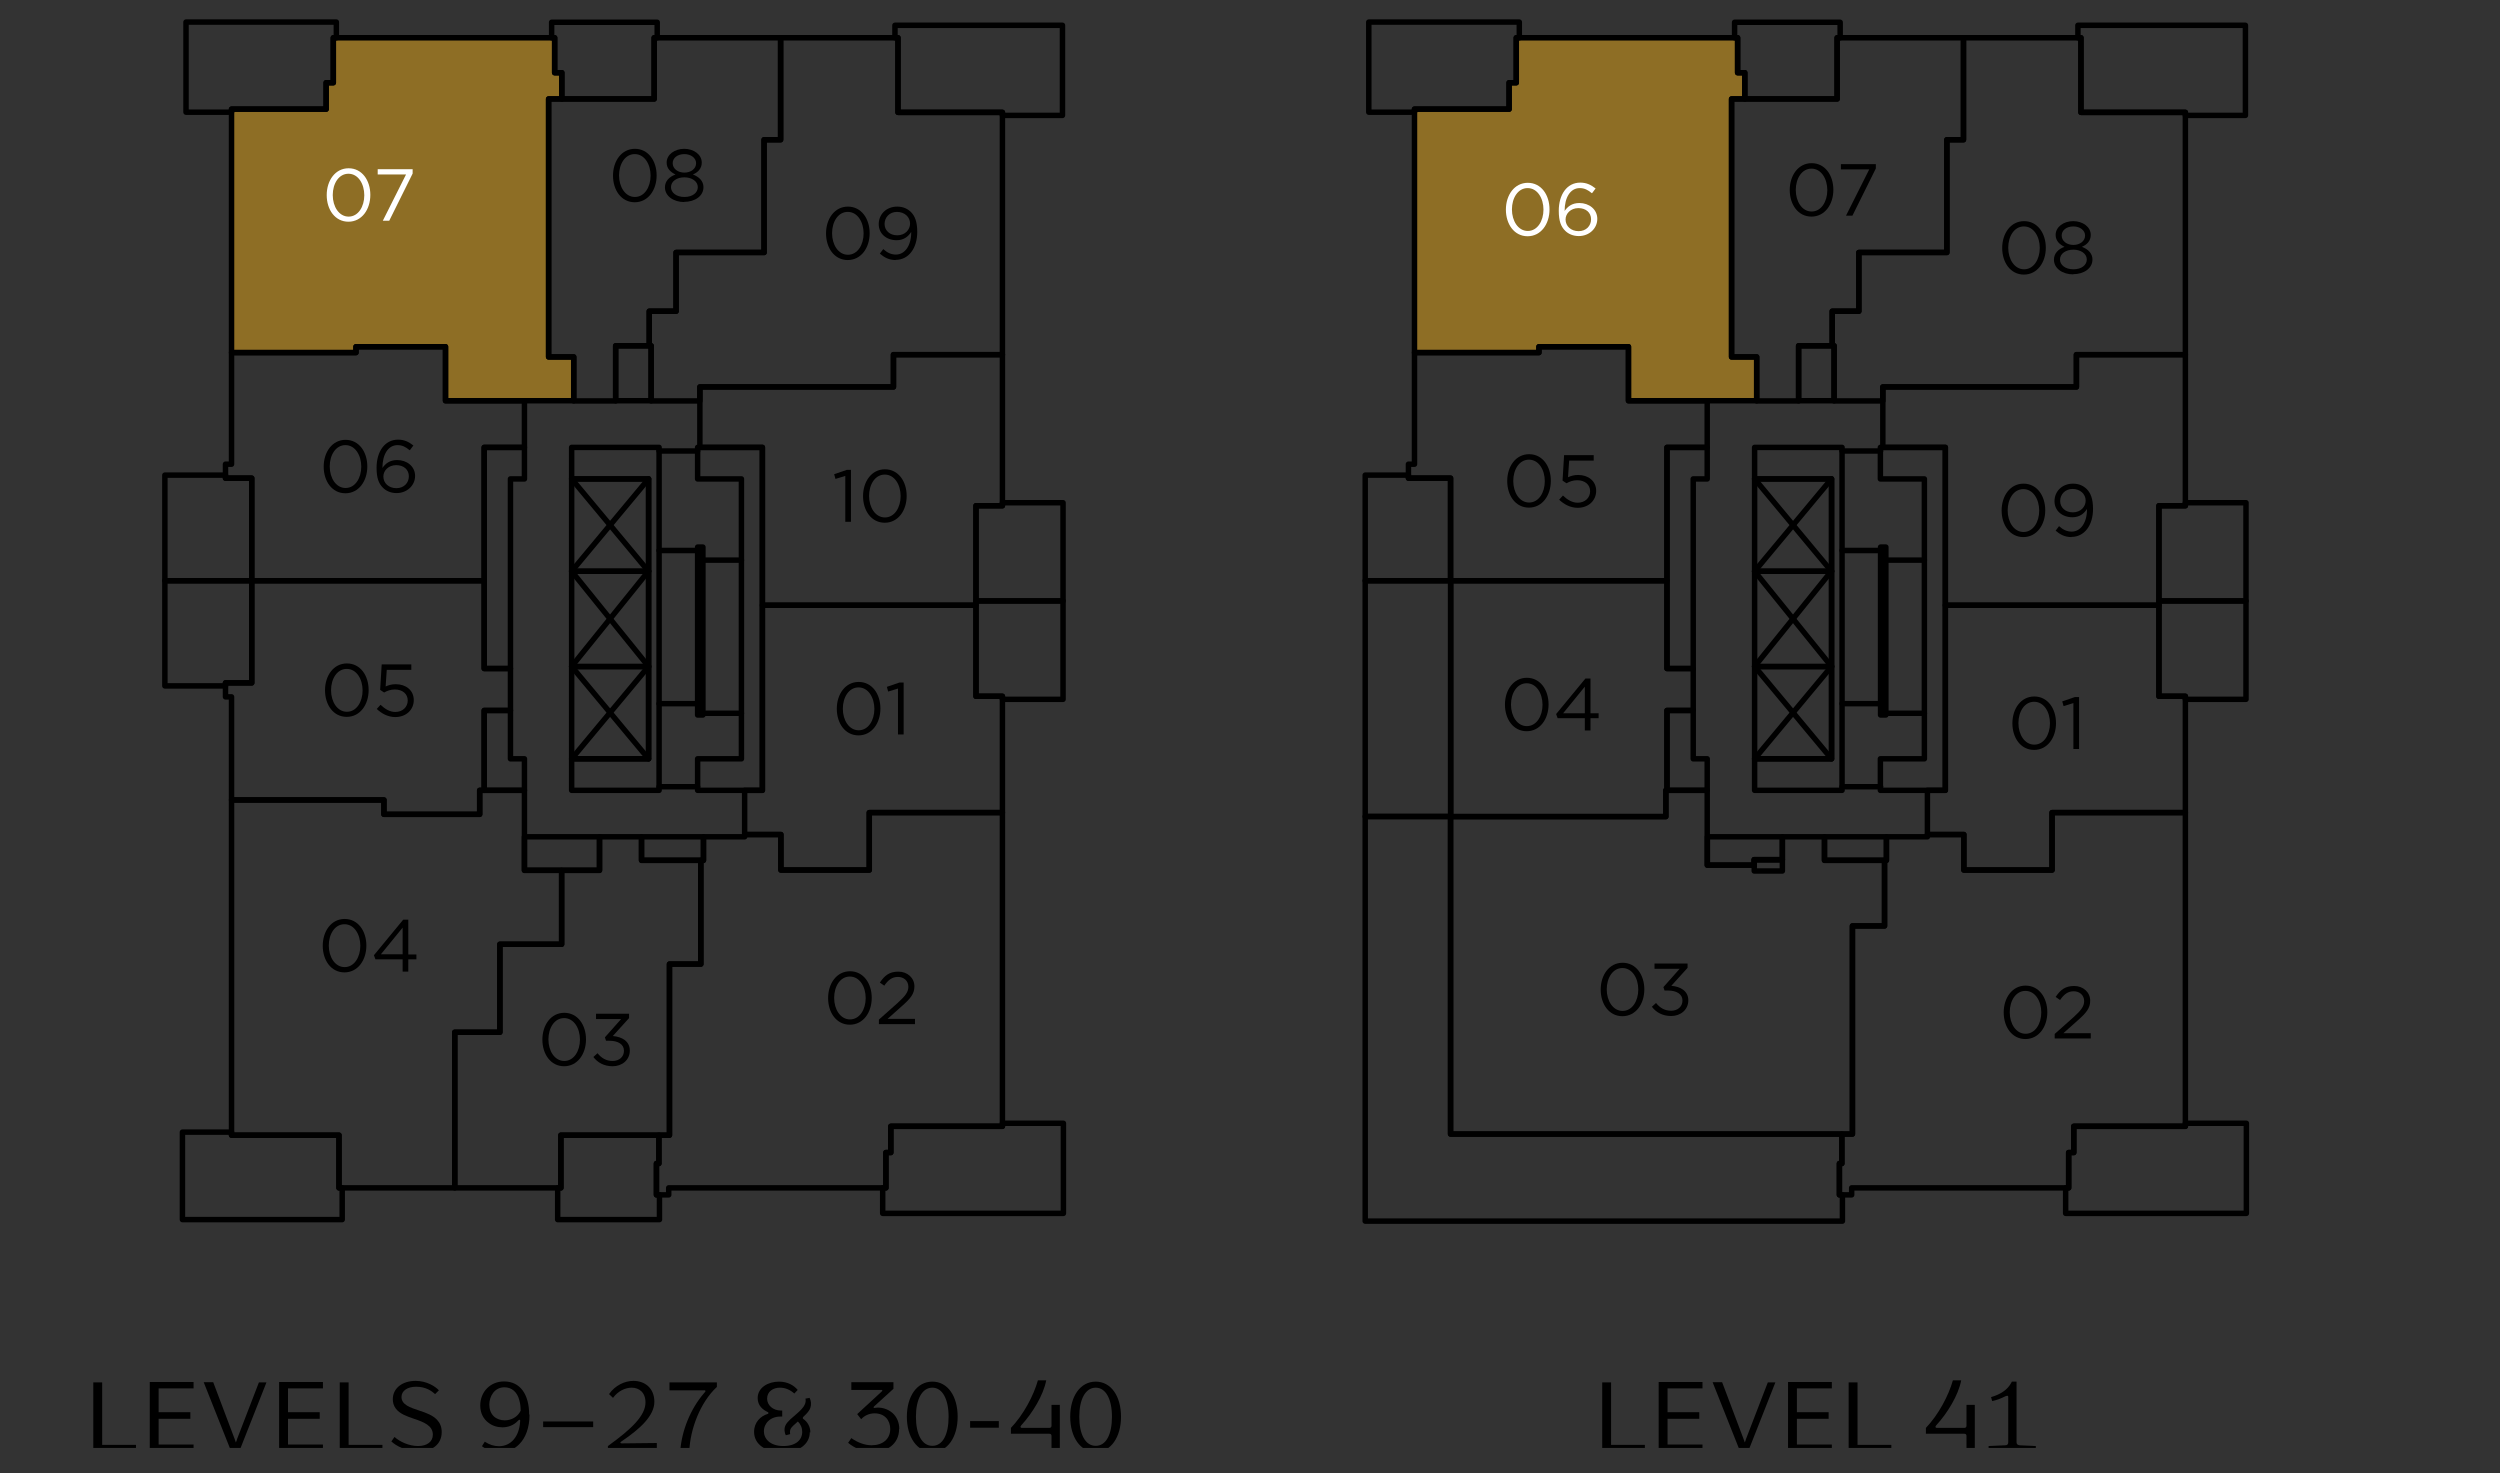 <?xml version="1.0" encoding="UTF-8"?> <svg xmlns="http://www.w3.org/2000/svg" xmlns:xlink="http://www.w3.org/1999/xlink" id="Layer_2" data-name="Layer 2" viewBox="0 0 132.38 78.01"><rect x="0" y="0" width="132.38" height="78.01" fill="#333333" stroke="none"/><defs><style> .cls-1 { clip-path: url(#clippath); } .cls-2, .cls-3, .cls-4, .cls-5 { stroke-width: 0px; } .cls-2, .cls-6 { fill: none; } .cls-7 { clip-path: url(#clippath-1); } .cls-8 { clip-path: url(#clippath-3); } .cls-9 { clip-path: url(#clippath-2); } .cls-3 { fill: #000; } .cls-4 { fill: #8e6e25; fill-rule: evenodd; } .cls-6 { stroke: #000; stroke-linecap: round; stroke-linejoin: round; stroke-width: .29px; } .cls-5 { fill: #fff; } </style><clipPath id="clippath"><rect class="cls-2" x="67.26" width="65.12" height="76.67"></rect></clipPath><clipPath id="clippath-1"><rect class="cls-2" x="67.26" width="65.12" height="76.67"></rect></clipPath><clipPath id="clippath-2"><rect class="cls-2" width="61.22" height="76.67"></rect></clipPath><clipPath id="clippath-3"><rect class="cls-2" width="61.22" height="76.67"></rect></clipPath></defs><g id="Layer_1-2" data-name="Layer 1"><g><polygon class="cls-4" points="91.69 5.24 92.39 5.24 92.39 3.85 92.01 3.85 92.01 2 80.29 2 80.29 4.38 79.91 4.38 79.91 5.78 74.9 5.78 74.9 18.67 81.49 18.67 81.49 18.37 86.23 18.37 86.23 21.23 93.02 21.23 93.02 18.9 91.69 18.9 91.69 5.24"></polygon><polygon class="cls-6" points="88.27 41.85 88.27 37.62 89.66 37.62 89.66 40.18 90.4 40.18 90.4 41.85 88.27 41.85"></polygon><polygon class="cls-6" points="88.27 35.4 88.27 23.69 90.4 23.69 90.4 25.36 89.66 25.36 89.66 35.4 88.27 35.4"></polygon><polygon class="cls-6" points="96.98 40.18 92.91 40.18 92.91 41.85 97.54 41.85 97.54 23.69 92.91 23.69 92.91 25.36 96.98 25.36 96.98 40.18"></polygon><polygon class="cls-6" points="103.01 41.85 99.57 41.85 99.57 40.18 101.9 40.18 101.9 25.36 99.57 25.36 99.57 23.69 103.01 23.69 103.01 41.85"></polygon><rect class="cls-6" x="99.58" y="28.97" width=".28" height="8.89"></rect><polygon class="cls-6" points="99.79 45.56 99.89 45.56 99.89 44.31 102.06 44.31 102.06 44.19 103.99 44.19 103.99 46.07 108.66 46.07 108.66 43.03 115.72 43.03 115.72 59.64 109.81 59.64 109.81 61.03 109.54 61.03 109.54 62.9 98.05 62.9 98.05 63.27 97.4 63.27 97.4 61.61 97.53 61.61 97.53 60.05 98.09 60.05 98.09 49.03 99.79 49.03 99.79 45.56"></polygon><polygon class="cls-6" points="103.01 32.05 114.32 32.05 114.32 36.87 115.72 36.87 115.72 43.03 108.66 43.03 108.66 46.07 103.99 46.07 103.99 44.19 102.06 44.19 102.06 41.85 103.01 41.85 103.01 32.05"></polygon><polygon class="cls-6" points="103.01 32.05 103.01 23.69 99.7 23.69 99.7 20.49 109.95 20.49 109.95 18.78 115.72 18.78 115.72 26.78 114.32 26.78 114.32 32.05 103.01 32.05"></polygon><rect class="cls-6" x="95.24" y="18.31" width="1.88" height="2.91"></rect><polygon class="cls-6" points="97.12 21.23 97.12 18.31 97.02 18.31 97.02 16.48 98.43 16.48 98.43 13.37 103.09 13.37 103.09 7.4 103.97 7.4 103.97 2 110.19 2 110.19 5.95 115.72 5.95 115.72 18.78 109.95 18.78 109.95 20.49 99.7 20.49 99.7 21.23 97.12 21.23"></polygon><polygon class="cls-6" points="95.24 21.23 93.02 21.23 93.02 18.9 91.69 18.9 91.69 5.24 97.28 5.24 97.28 2 103.97 2 103.97 7.4 103.09 7.4 103.09 13.37 98.43 13.37 98.43 16.48 97.02 16.48 97.02 18.31 95.24 18.31 95.24 21.23"></polygon><polygon class="cls-6" points="80.29 2 92.01 2 92.01 3.85 92.39 3.85 92.39 5.24 91.69 5.24 91.69 18.9 93.02 18.9 93.02 21.22 86.23 21.22 86.23 18.36 81.49 18.36 81.49 18.67 74.9 18.67 74.9 5.78 79.91 5.78 79.91 4.38 80.29 4.38 80.29 2"></polygon><polygon class="cls-6" points="76.81 30.75 76.81 25.32 74.58 25.32 74.58 24.58 74.9 24.58 74.9 18.67 81.49 18.67 81.49 18.36 86.23 18.36 86.23 21.22 90.4 21.22 90.4 23.69 88.27 23.69 88.27 30.75 76.81 30.75"></polygon><rect class="cls-6" x="96.61" y="44.31" width="3.28" height="1.24"></rect><rect class="cls-6" x="92.91" y="35.29" width="4.08" height="4.89"></rect><rect class="cls-6" x="92.91" y="30.25" width="4.08" height="5.05"></rect><rect class="cls-6" x="92.91" y="25.36" width="4.08" height="4.89"></rect><line class="cls-6" x1="97.54" y1="41.66" x2="99.58" y2="41.66"></line><line class="cls-6" x1="97.54" y1="23.88" x2="99.58" y2="23.88"></line><polygon class="cls-6" points="76.81 30.75 88.27 30.75 88.27 35.4 89.66 35.4 89.66 37.62 88.27 37.62 88.27 41.85 88.21 41.85 88.21 43.24 76.81 43.24 76.81 30.75"></polygon><polygon class="cls-6" points="76.81 43.24 88.21 43.24 88.21 41.85 90.4 41.85 90.4 45.81 92.89 45.81 92.89 45.52 94.38 45.52 94.38 44.31 96.61 44.31 96.61 45.56 99.79 45.56 99.79 49.03 98.09 49.03 98.09 60.05 76.81 60.05 76.81 43.24"></polygon><rect class="cls-6" x="92.89" y="45.52" width="1.49" height=".6"></rect><polygon class="cls-6" points="94.38 44.31 90.41 44.31 90.41 45.81 92.89 45.81 92.89 45.52 94.38 45.52 94.38 44.31"></polygon><polygon class="cls-6" points="118.9 1.34 110.03 1.34 110.03 2 110.19 2 110.19 5.95 115.72 5.95 115.72 6.11 118.9 6.11 118.9 1.34"></polygon><polygon class="cls-6" points="118.93 26.62 115.72 26.62 115.72 26.78 114.32 26.78 114.32 31.82 118.93 31.82 118.93 26.62"></polygon><polygon class="cls-6" points="118.93 31.82 114.32 31.82 114.32 36.87 115.72 36.87 115.72 37.03 118.93 37.03 118.93 31.82"></polygon><polygon class="cls-6" points="118.95 59.48 115.72 59.48 115.72 59.64 109.81 59.64 109.81 61.03 109.54 61.03 109.54 62.9 109.38 62.9 109.38 64.25 118.95 64.25 118.95 59.48"></polygon><polygon class="cls-6" points="80.29 2 80.45 2 80.45 1.17 72.48 1.17 72.48 5.94 74.9 5.94 74.9 5.78 79.91 5.78 79.91 4.38 80.29 4.38 80.29 2"></polygon><polygon class="cls-6" points="97.28 2 97.44 2 97.44 1.18 91.85 1.18 91.85 2 92.01 2 92.01 3.85 92.39 3.85 92.39 5.24 97.28 5.24 97.28 2"></polygon><line class="cls-6" x1="97.54" y1="29.15" x2="99.58" y2="29.15"></line><line class="cls-6" x1="99.85" y1="29.66" x2="101.9" y2="29.66"></line><line class="cls-6" x1="97.54" y1="37.26" x2="99.58" y2="37.26"></line><line class="cls-6" x1="99.85" y1="37.77" x2="101.9" y2="37.77"></line><rect class="cls-6" x="72.29" y="30.75" width="4.53" height="12.48"></rect><polygon class="cls-6" points="76.81 43.24 72.29 43.24 72.29 64.66 97.56 64.66 97.56 63.27 97.4 63.27 97.4 61.61 97.53 61.61 97.53 60.05 76.81 60.05 76.81 43.24"></polygon><polygon class="cls-6" points="72.29 30.75 72.29 25.16 74.58 25.16 74.58 25.32 76.81 25.32 76.81 30.75 72.29 30.75"></polygon><line class="cls-6" x1="92.91" y1="35.29" x2="96.98" y2="40.18"></line><line class="cls-6" x1="92.91" y1="40.18" x2="96.98" y2="35.29"></line><line class="cls-6" x1="92.91" y1="30.25" x2="96.98" y2="35.29"></line><line class="cls-6" x1="92.91" y1="35.29" x2="96.98" y2="30.24"></line><line class="cls-6" x1="92.91" y1="30.25" x2="96.98" y2="25.36"></line><line class="cls-6" x1="92.91" y1="25.36" x2="96.98" y2="30.25"></line><g class="cls-1"><g><path class="cls-3" d="M87.1,76.51v.34h-2.26v-3.65h.47v3.31h1.79Z"></path><path class="cls-3" d="M90.15,73.19v.33h-1.85v1.26h1.68v.35h-1.68v1.36h1.85v.34h-2.32v-3.65h2.32Z"></path><path class="cls-3" d="M90.69,73.19h.5l1.14,3.02.06.17c.03-.06.05-.12.06-.17l1.16-3.01h.4l-1.44,3.65h-.43l-1.45-3.65Z"></path><path class="cls-3" d="M97,73.19v.33h-1.85v1.26h1.68v.35h-1.68v1.36h1.85v.34h-2.32v-3.65h2.32Z"></path><path class="cls-3" d="M100.15,76.51v.34h-2.26v-3.65h.47v3.31h1.79Z"></path><path class="cls-3" d="M104.57,74.39v2.46h-.44v-.81c0-.08-.04-.12-.12-.12h-2.03v-.31c.66-.69,1.2-1.7,1.43-2.52h.44c-.15.79-.73,1.74-1.32,2.38-.03.04-.05.07-.04.1.02.04.04.04.1.04h1.42c.08,0,.12-.04.12-.12v-1.1h.44Z"></path><path class="cls-3" d="M106.31,73.91s-.08,0-.13.03c-.22.11-.48.21-.69.25l-.06-.21c.52-.15.88-.4,1.07-.76l.03-.06h.25v3.21c0,.1.06.15.16.16l.86.04v.28c-.83-.02-1.67-.02-2.5,0v-.28l.89-.04c.1,0,.15-.06.15-.16v-2.25c0-.13.01-.2-.03-.21Z"></path></g><g><path class="cls-3" d="M21.82,76.51v.34h-2.26v-3.65h.47v3.31h1.79Z"></path><path class="cls-3" d="M24.87,73.19v.33h-1.85v1.26h1.68v.35h-1.68v1.36h1.85v.34h-2.32v-3.65h2.32Z"></path><path class="cls-3" d="M25.4,73.19h.5l1.14,3.02.06.17c.03-.06.05-.12.06-.17l1.16-3.01h.4l-1.44,3.65h-.43l-1.45-3.65Z"></path><path class="cls-3" d="M31.71,73.19v.33h-1.85v1.26h1.68v.35h-1.68v1.36h1.85v.34h-2.32v-3.65h2.32Z"></path><path class="cls-3" d="M34.87,76.51v.34h-2.26v-3.65h.47v3.31h1.79Z"></path><path class="cls-3" d="M39.35,76.42v.43h-2.59v-.28c1.28-.92,1.99-1.62,1.99-2.31,0-.53-.34-.78-.73-.78-.34,0-.73.18-.99.54l-.21-.2c.32-.46.83-.7,1.29-.7.59,0,1.11.37,1.11,1.11s-.77,1.44-1.72,2.08c-.04.03-.08.05-.08.08.01.04.06.04.09.04l1.83-.02Z"></path><path class="cls-3" d="M42.53,74.9c0,.7-.21,1.24-.54,1.57-.28.29-.66.43-1.04.43-.33,0-.66-.11-.94-.32l.15-.24c.25.16.5.24.75.24.66,0,1.07-.54,1.12-1.28.01-.08.01-.11-.02-.12-.03,0-.05,0-.11.07-.21.22-.5.33-.81.33-.26,0-.53-.08-.73-.24-.26-.19-.44-.5-.44-.91,0-.74.54-1.28,1.26-1.28.86,0,1.33.69,1.33,1.76ZM41.22,75.21c.33,0,.68-.17.84-.51,0-.19-.02-.38-.07-.55-.11-.44-.4-.69-.79-.69-.52,0-.8.47-.8.92,0,.24.08.47.24.62.15.14.36.21.57.21Z"></path></g></g><g><path class="cls-3" d="M85.91,53.81c-.71,0-1.15-.64-1.15-1.41s.45-1.42,1.16-1.42,1.15.64,1.15,1.41-.45,1.42-1.16,1.42ZM85.91,51.26c-.51,0-.83.52-.83,1.13s.33,1.14.84,1.14.83-.53.83-1.13-.32-1.14-.84-1.14Z"></path><path class="cls-3" d="M87.61,51.3v-.28h1.75v.23l-.86.95c.48.04.9.27.9.77s-.41.83-.91.83c-.46,0-.8-.2-1.02-.49l.22-.2c.21.26.46.41.8.41s.6-.21.6-.54c0-.34-.31-.53-.77-.53h-.18l-.06-.18.86-.97h-1.34Z"></path></g><g><path class="cls-3" d="M80.84,38.72c-.71,0-1.15-.64-1.15-1.41s.45-1.42,1.16-1.42,1.15.64,1.15,1.41-.45,1.42-1.16,1.42ZM80.84,36.18c-.51,0-.83.52-.83,1.13s.33,1.14.84,1.14.83-.53.83-1.13-.32-1.14-.84-1.14Z"></path><path class="cls-3" d="M84.22,35.92v1.85h.43v.26h-.43v.65h-.3v-.65h-1.44l-.08-.22,1.55-1.88h.27ZM83.92,36.36l-1.15,1.41h1.15v-1.41Z"></path></g><g><path class="cls-3" d="M80.96,26.88c-.71,0-1.15-.64-1.15-1.41s.45-1.42,1.16-1.42,1.15.64,1.15,1.41-.45,1.42-1.16,1.42ZM80.96,24.34c-.51,0-.83.52-.83,1.13s.33,1.14.84,1.14.83-.53.83-1.13-.32-1.14-.84-1.14Z"></path><path class="cls-3" d="M82.82,24.1h1.57v.29h-1.3l-.06.88c.16-.07.31-.12.54-.12.53,0,.95.32.95.84s-.41.9-.98.9c-.39,0-.73-.19-.98-.43l.2-.22c.24.23.5.38.78.38.39,0,.66-.26.66-.61s-.28-.58-.68-.58c-.23,0-.41.07-.57.16l-.21-.14.08-1.33Z"></path></g><g><path class="cls-5" d="M80.89,12.51c-.71,0-1.15-.64-1.15-1.41s.45-1.42,1.16-1.42,1.15.64,1.15,1.41-.45,1.42-1.16,1.42ZM80.89,9.96c-.51,0-.83.52-.83,1.13s.33,1.14.84,1.14.83-.53.83-1.13-.32-1.14-.84-1.14Z"></path><path class="cls-5" d="M84.29,10.23c-.2-.17-.39-.27-.64-.27-.5,0-.8.5-.8,1.21.15-.22.38-.42.78-.42.51,0,.95.33.95.84s-.43.91-.98.91c-.3,0-.55-.11-.72-.28-.22-.22-.34-.5-.34-1.06,0-.84.42-1.49,1.14-1.49.33,0,.57.12.81.31l-.18.24ZM83.58,11.02c-.41,0-.68.29-.68.6,0,.36.29.62.69.62s.66-.28.66-.63-.27-.59-.67-.59Z"></path></g><g><path class="cls-3" d="M95.92,11.47c-.71,0-1.15-.64-1.15-1.41s.45-1.42,1.16-1.42,1.15.64,1.15,1.41-.45,1.42-1.16,1.42ZM95.92,8.93c-.51,0-.83.52-.83,1.13s.33,1.14.84,1.14.83-.53.83-1.13-.32-1.14-.84-1.14Z"></path><path class="cls-3" d="M97.47,8.69h1.86v.23l-1.24,2.5h-.34l1.23-2.45h-1.5v-.28Z"></path></g><g><path class="cls-3" d="M107.17,14.54c-.71,0-1.15-.64-1.15-1.41s.45-1.42,1.16-1.42,1.15.64,1.15,1.41-.45,1.42-1.16,1.42ZM107.17,11.99c-.51,0-.83.52-.83,1.13s.33,1.14.84,1.14.83-.53.83-1.13-.32-1.14-.84-1.14Z"></path><path class="cls-3" d="M109.79,14.53c-.58,0-1.03-.32-1.03-.78,0-.33.23-.56.56-.68-.25-.12-.47-.31-.47-.63,0-.43.43-.73.93-.73s.93.3.93.73c0,.32-.21.52-.47.63.32.12.56.34.56.67,0,.47-.45.78-1.03.78ZM109.79,13.22c-.4,0-.71.21-.71.52,0,.28.27.52.71.52s.71-.23.71-.52c0-.31-.32-.52-.71-.52ZM109.79,11.99c-.36,0-.62.2-.62.48,0,.3.28.5.62.5s.62-.2.62-.5c0-.27-.27-.48-.62-.48Z"></path></g><g><path class="cls-3" d="M107.14,28.44c-.71,0-1.15-.64-1.15-1.41s.45-1.42,1.16-1.42,1.15.64,1.15,1.41-.45,1.42-1.16,1.42ZM107.14,25.9c-.51,0-.83.52-.83,1.13s.33,1.14.84,1.14.83-.53.83-1.13-.32-1.14-.84-1.14Z"></path><path class="cls-3" d="M109.69,28.44c-.36,0-.61-.14-.84-.34l.18-.24c.22.2.43.29.67.29.49,0,.82-.5.81-1.2-.15.24-.39.44-.77.44-.56,0-.95-.36-.95-.85,0-.52.4-.93.98-.93.31,0,.54.11.72.28.21.21.34.51.34,1.06,0,.87-.46,1.48-1.14,1.48ZM109.75,25.89c-.41,0-.66.3-.66.64s.27.6.67.6c.42,0,.68-.3.68-.62,0-.35-.29-.62-.7-.62Z"></path></g><g><path class="cls-3" d="M107.71,39.71c-.71,0-1.15-.64-1.15-1.41s.45-1.42,1.16-1.42,1.15.64,1.15,1.41-.45,1.42-1.16,1.42ZM107.71,37.16c-.51,0-.83.52-.83,1.13s.33,1.14.84,1.14.83-.53.83-1.13-.32-1.14-.84-1.14Z"></path><path class="cls-3" d="M109.86,36.91h.23v2.75h-.3v-2.43l-.52.16-.07-.25.67-.23Z"></path></g><g><path class="cls-3" d="M107.25,55.02c-.71,0-1.15-.64-1.15-1.41s.45-1.42,1.16-1.42,1.15.64,1.15,1.41-.45,1.42-1.16,1.42ZM107.25,52.47c-.51,0-.83.52-.83,1.13s.33,1.14.84,1.14.83-.53.83-1.13-.32-1.14-.84-1.14Z"></path><path class="cls-3" d="M109.08,52.95l-.23-.16c.25-.37.5-.58.98-.58s.85.33.85.78c0,.4-.21.65-.69,1.07l-.73.65h1.45v.28h-1.91v-.24l.99-.88c.42-.38.57-.59.57-.86,0-.32-.25-.52-.55-.52-.31,0-.52.16-.73.47Z"></path></g><g class="cls-7"><g><path class="cls-3" d="M25.55,57.13c-.71,0-1.15-.64-1.15-1.41s.45-1.42,1.16-1.42,1.15.64,1.15,1.41-.45,1.42-1.16,1.42ZM25.55,54.58c-.51,0-.83.52-.83,1.13s.33,1.14.84,1.14.83-.53.83-1.13-.32-1.14-.84-1.14Z"></path><path class="cls-3" d="M27.24,54.63v-.28h1.75v.23l-.86.95c.48.04.9.27.9.77s-.41.83-.91.83c-.46,0-.8-.2-1.02-.49l.22-.2c.21.26.46.41.8.41s.6-.21.6-.54c0-.34-.31-.53-.77-.53h-.18l-.06-.18.86-.97h-1.34Z"></path></g><g><path class="cls-3" d="M29.12,11.38c-.71,0-1.15-.64-1.15-1.41s.45-1.42,1.16-1.42,1.15.64,1.15,1.41-.45,1.42-1.16,1.42ZM29.12,8.83c-.51,0-.83.52-.83,1.13s.33,1.14.84,1.14.83-.53.83-1.13-.32-1.14-.84-1.14Z"></path><path class="cls-3" d="M32.5,8.58v1.85h.43v.26h-.43v.65h-.3v-.65h-1.44l-.08-.22,1.55-1.88h.27ZM32.2,9.02l-1.15,1.41h1.15v-1.41Z"></path></g><g><path class="cls-3" d="M40.67,14.44c-.71,0-1.15-.64-1.15-1.41s.45-1.42,1.16-1.42,1.15.64,1.15,1.41-.45,1.42-1.16,1.42ZM40.67,11.89c-.51,0-.83.52-.83,1.13s.33,1.14.84,1.14.83-.53.83-1.13-.32-1.14-.84-1.14Z"></path><path class="cls-3" d="M42.53,11.66h1.57v.29h-1.3l-.06.88c.16-.07.31-.12.54-.12.53,0,.95.32.95.84s-.41.9-.98.9c-.39,0-.73-.19-.98-.43l.2-.22c.24.23.5.38.78.38.39,0,.66-.26.66-.61s-.28-.58-.68-.58c-.23,0-.41.07-.57.16l-.21-.14.08-1.33Z"></path></g><g><path class="cls-3" d="M40.6,28.35c-.71,0-1.15-.64-1.15-1.41s.45-1.42,1.16-1.42,1.15.64,1.15,1.41-.45,1.42-1.16,1.42ZM40.6,25.8c-.51,0-.83.52-.83,1.13s.33,1.14.84,1.14.83-.53.83-1.13-.32-1.14-.84-1.14Z"></path><path class="cls-3" d="M44,26.07c-.2-.17-.39-.27-.64-.27-.5,0-.8.5-.8,1.21.15-.22.38-.42.78-.42.51,0,.95.33.95.84s-.43.91-.98.91c-.3,0-.55-.11-.72-.28-.22-.22-.34-.5-.34-1.06,0-.84.42-1.49,1.14-1.49.33,0,.57.12.81.31l-.18.24ZM43.29,26.86c-.41,0-.68.29-.68.6,0,.36.29.62.69.62s.66-.28.66-.63-.27-.59-.67-.59Z"></path></g><g><path class="cls-3" d="M41.18,39.62c-.71,0-1.15-.64-1.15-1.41s.45-1.42,1.16-1.42,1.15.64,1.15,1.41-.45,1.42-1.16,1.42ZM41.18,37.07c-.51,0-.83.52-.83,1.13s.33,1.14.84,1.14.83-.53.83-1.13-.32-1.14-.84-1.14Z"></path><path class="cls-3" d="M43.33,36.82h.23v2.75h-.3v-2.43l-.52.16-.07-.25.67-.23Z"></path></g><g><path class="cls-3" d="M40.71,54.93c-.71,0-1.15-.64-1.15-1.41s.45-1.42,1.16-1.42,1.15.64,1.15,1.41-.45,1.42-1.16,1.42ZM40.71,52.38c-.51,0-.83.52-.83,1.13s.33,1.14.84,1.14.83-.53.83-1.13-.32-1.14-.84-1.14Z"></path><path class="cls-3" d="M42.53,52.86l-.23-.16c.25-.37.5-.58.98-.58s.85.33.85.78c0,.4-.21.65-.69,1.07l-.73.65h1.45v.28h-1.91v-.24l.99-.88c.42-.38.57-.59.57-.86,0-.32-.25-.52-.55-.52-.31,0-.52.16-.73.47Z"></path></g><g><path class="cls-3" d="M17.82,49.94c0,.83-.65,1.39-1.41,1.39s-1.42-.57-1.42-1.4.65-1.39,1.41-1.39,1.42.57,1.42,1.4ZM15.27,49.94c0,.62.5,1.07,1.12,1.07s1.13-.45,1.13-1.08-.5-1.07-1.12-1.07-1.13.45-1.13,1.08Z"></path><path class="cls-3" d="M16.8,46.92v.66h.96v.31h-2.73v-1.02c0-.62.33-1.02.87-1.02.59,0,.9.49.9,1.07ZM15.32,46.89v.69h1.2v-.68c0-.45-.24-.75-.61-.75-.39,0-.6.29-.6.73Z"></path><path class="cls-3" d="M15.32,43.31v1.67h.93v-1.49h.28v1.49h.96v-1.69h.28v2h-2.73v-1.98h.28Z"></path><path class="cls-3" d="M15.03,40.67v-.3h2.73v.25l-2.24,1.77h2.24v.3h-2.73v-.29l2.19-1.72h-2.19Z"></path><path class="cls-3" d="M17.77,37.39v.31h-2.45v.92h-.29v-2.15h.29v.92h2.45Z"></path><path class="cls-3" d="M17.82,34.82c0,.83-.65,1.39-1.41,1.39s-1.42-.57-1.42-1.4.65-1.39,1.41-1.39,1.42.57,1.42,1.4ZM15.27,34.82c0,.62.5,1.07,1.12,1.07s1.13-.45,1.13-1.08-.5-1.07-1.12-1.07-1.13.45-1.13,1.08Z"></path><path class="cls-3" d="M15.72,29.55c.36,0,.54.22.64.43.1-.32.29-.59.66-.59.47,0,.75.39.75.99v1.21h-2.73v-1.16c0-.54.27-.89.68-.89ZM15.76,29.86c-.27,0-.45.21-.45.61v.83h.94v-.81c0-.37-.17-.63-.49-.63ZM17,29.71c-.3,0-.47.25-.47.73v.86h.96v-.92c0-.41-.18-.67-.49-.67Z"></path><path class="cls-3" d="M15.32,26.81v1.67h.93v-1.49h.28v1.49h.96v-1.69h.28v2h-2.73v-1.98h.28Z"></path><path class="cls-3" d="M15.03,26.17v-.31h2.45v-1.54h.29v1.85h-2.73Z"></path><path class="cls-3" d="M17.82,22.64c0,.83-.65,1.39-1.41,1.39s-1.42-.57-1.42-1.4.65-1.39,1.41-1.39,1.42.57,1.42,1.4ZM15.27,22.64c0,.62.5,1.07,1.12,1.07s1.13-.45,1.13-1.08-.5-1.07-1.12-1.07-1.13.45-1.13,1.08Z"></path><path class="cls-3" d="M15.03,19.08v-.25l2.29-.75-2.28-.78v-.32l2.75.98v.26l-2.22.75,2.22.75v.26l-2.75.98v-.34l2.28-.78-2.29-.75Z"></path></g></g><polygon class="cls-4" points="29.05 5.24 29.75 5.24 29.75 3.85 29.37 3.85 29.37 2 17.65 2 17.65 4.38 17.27 4.38 17.27 5.78 12.26 5.78 12.26 18.67 18.85 18.67 18.85 18.37 23.59 18.37 23.59 21.23 30.38 21.23 30.38 18.9 29.05 18.9 29.05 5.24"></polygon><polygon class="cls-6" points="25.64 41.85 25.64 37.62 27.03 37.62 27.03 40.18 27.77 40.18 27.77 41.85 25.64 41.85"></polygon><polygon class="cls-6" points="25.64 35.4 25.64 23.69 27.77 23.69 27.77 25.36 27.03 25.36 27.03 35.4 25.64 35.4"></polygon><polygon class="cls-6" points="34.34 40.18 30.27 40.18 30.27 41.85 34.9 41.85 34.9 23.69 30.27 23.69 30.27 25.36 34.34 25.36 34.34 40.18"></polygon><polygon class="cls-6" points="40.37 41.85 36.94 41.85 36.94 40.18 39.26 40.18 39.26 25.36 36.94 25.36 36.94 23.69 40.37 23.69 40.37 41.85"></polygon><rect class="cls-6" x="36.94" y="28.97" width=".28" height="8.89"></rect><polygon class="cls-6" points="13.33 30.75 25.64 30.75 25.64 35.4 27.03 35.4 27.03 37.62 25.64 37.62 25.64 41.85 25.4 41.85 25.4 43.12 20.33 43.12 20.33 42.36 12.26 42.36 12.26 36.9 11.94 36.9 11.94 36.16 13.33 36.16 13.33 30.75"></polygon><polygon class="cls-6" points="12.26 42.36 20.33 42.36 20.33 43.12 25.4 43.12 25.4 41.85 27.77 41.85 27.77 46.09 29.74 46.09 29.74 50 26.47 50 26.47 54.66 24.08 54.66 24.08 62.9 17.95 62.9 17.95 60.11 12.26 60.11 12.26 42.36"></polygon><polygon class="cls-6" points="29.7 62.9 24.08 62.9 24.08 54.66 26.47 54.66 26.47 50 29.74 50 29.74 46.09 31.74 46.09 31.74 44.31 33.97 44.31 33.97 45.56 37.11 45.56 37.11 51.05 35.45 51.05 35.45 60.11 29.7 60.11 29.7 62.9"></polygon><polygon class="cls-6" points="37.11 45.56 37.25 45.56 37.25 44.31 39.43 44.31 39.43 44.19 41.35 44.19 41.35 46.07 46.03 46.07 46.03 43.03 53.08 43.03 53.08 59.64 47.17 59.64 47.17 61.03 46.91 61.03 46.91 62.9 35.41 62.9 35.41 63.27 34.76 63.27 34.76 61.61 34.89 61.61 34.89 60.11 35.45 60.11 35.45 51.05 37.11 51.05 37.11 45.56"></polygon><polygon class="cls-6" points="40.37 32.05 51.68 32.05 51.68 36.87 53.08 36.87 53.08 43.03 46.03 43.03 46.03 46.07 41.35 46.07 41.35 44.19 39.43 44.19 39.43 41.85 40.37 41.85 40.37 32.05"></polygon><polygon class="cls-6" points="40.37 32.05 40.37 23.69 37.06 23.69 37.06 20.49 47.31 20.49 47.31 18.78 53.08 18.78 53.08 26.78 51.68 26.78 51.68 32.05 40.37 32.05"></polygon><rect class="cls-6" x="32.6" y="18.31" width="1.88" height="2.91"></rect><polygon class="cls-6" points="34.48 21.23 34.48 18.31 34.38 18.31 34.38 16.48 35.8 16.48 35.8 13.37 40.46 13.37 40.46 7.4 41.34 7.4 41.34 2 47.55 2 47.55 5.95 53.08 5.95 53.08 18.78 47.31 18.78 47.31 20.49 37.06 20.49 37.06 21.23 34.48 21.23"></polygon><polygon class="cls-6" points="32.6 21.23 30.38 21.23 30.38 18.9 29.05 18.9 29.05 5.24 34.64 5.24 34.64 2 41.33 2 41.33 7.4 40.46 7.4 40.46 13.37 35.8 13.37 35.8 16.48 34.38 16.48 34.38 18.31 32.6 18.31 32.6 21.23"></polygon><polygon class="cls-6" points="17.65 2 29.37 2 29.37 3.85 29.75 3.85 29.75 5.24 29.05 5.24 29.05 18.9 30.38 18.9 30.38 21.22 23.59 21.22 23.59 18.36 18.85 18.36 18.85 18.67 12.26 18.67 12.26 5.78 17.27 5.78 17.27 4.38 17.65 4.38 17.65 2"></polygon><polygon class="cls-6" points="13.33 30.75 13.33 25.32 11.94 25.32 11.94 24.58 12.26 24.58 12.26 18.67 18.85 18.67 18.85 18.36 23.59 18.36 23.59 21.22 27.77 21.22 27.77 23.69 25.64 23.69 25.64 30.75 13.33 30.75"></polygon><rect class="cls-6" x="33.97" y="44.31" width="3.28" height="1.24"></rect><rect class="cls-6" x="27.77" y="44.31" width="3.98" height="1.77"></rect><rect class="cls-6" x="30.27" y="35.29" width="4.08" height="4.89"></rect><rect class="cls-6" x="30.27" y="30.25" width="4.08" height="5.05"></rect><rect class="cls-6" x="30.27" y="25.36" width="4.08" height="4.89"></rect><line class="cls-6" x1="34.9" y1="41.66" x2="36.94" y2="41.66"></line><line class="cls-6" x1="34.9" y1="23.88" x2="36.94" y2="23.88"></line><polygon class="cls-6" points="56.26 1.34 47.39 1.34 47.39 2 47.55 2 47.55 5.95 53.08 5.95 53.08 6.11 56.26 6.11 56.26 1.34"></polygon><polygon class="cls-6" points="56.29 26.62 53.08 26.62 53.08 26.78 51.68 26.78 51.68 31.82 56.29 31.82 56.29 26.62"></polygon><polygon class="cls-6" points="56.29 31.82 51.68 31.82 51.68 36.87 53.08 36.87 53.08 37.03 56.29 37.03 56.29 31.82"></polygon><polygon class="cls-6" points="56.31 59.48 53.08 59.48 53.08 59.64 47.17 59.64 47.17 61.03 46.91 61.03 46.91 62.9 46.74 62.9 46.74 64.25 56.31 64.25 56.31 59.48"></polygon><polygon class="cls-6" points="34.92 63.27 34.76 63.27 34.76 61.61 34.89 61.61 34.89 60.11 29.7 60.11 29.7 62.9 29.53 62.9 29.53 64.58 34.92 64.58 34.92 63.27"></polygon><polygon class="cls-6" points="17.95 60.11 12.26 60.11 12.26 59.95 9.66 59.95 9.66 64.58 18.12 64.58 18.12 62.9 17.95 62.9 17.95 60.11"></polygon><polygon class="cls-6" points="13.33 30.75 8.73 30.75 8.73 36.32 11.94 36.32 11.94 36.16 13.33 36.16 13.33 30.75"></polygon><polygon class="cls-6" points="13.33 25.32 11.94 25.32 11.94 25.16 8.73 25.16 8.73 30.75 13.33 30.75 13.33 25.32"></polygon><polygon class="cls-6" points="17.65 2 17.81 2 17.81 1.17 9.85 1.17 9.85 5.94 12.26 5.94 12.26 5.78 17.27 5.78 17.27 4.38 17.65 4.38 17.65 2"></polygon><polygon class="cls-6" points="34.64 2 34.8 2 34.8 1.18 29.21 1.18 29.21 2 29.37 2 29.37 3.85 29.75 3.85 29.75 5.24 34.64 5.24 34.64 2"></polygon><line class="cls-6" x1="34.9" y1="29.15" x2="36.94" y2="29.15"></line><line class="cls-6" x1="37.21" y1="29.66" x2="39.26" y2="29.66"></line><line class="cls-6" x1="34.9" y1="37.26" x2="36.94" y2="37.26"></line><line class="cls-6" x1="37.21" y1="37.77" x2="39.26" y2="37.77"></line><line class="cls-6" x1="30.27" y1="35.29" x2="34.34" y2="40.18"></line><line class="cls-6" x1="30.27" y1="40.18" x2="34.34" y2="35.29"></line><line class="cls-6" x1="30.27" y1="30.25" x2="34.34" y2="35.29"></line><line class="cls-6" x1="30.27" y1="35.29" x2="34.34" y2="30.24"></line><line class="cls-6" x1="30.27" y1="30.25" x2="34.34" y2="25.36"></line><line class="cls-6" x1="30.27" y1="25.36" x2="34.34" y2="30.25"></line><g class="cls-9"><g><path class="cls-3" d="M7.2,76.51v.34h-2.26v-3.65h.47v3.31h1.79Z"></path><path class="cls-3" d="M10.25,73.19v.33h-1.85v1.26h1.68v.35h-1.68v1.36h1.85v.34h-2.32v-3.65h2.32Z"></path><path class="cls-3" d="M10.79,73.19h.5l1.14,3.02.06.17c.03-.06.05-.12.06-.17l1.16-3.01h.4l-1.44,3.65h-.43l-1.45-3.65Z"></path><path class="cls-3" d="M17.1,73.19v.33h-1.85v1.26h1.68v.35h-1.68v1.36h1.85v.34h-2.32v-3.65h2.32Z"></path><path class="cls-3" d="M20.25,76.51v.34h-2.26v-3.65h.47v3.31h1.79Z"></path><path class="cls-3" d="M20.72,76.33l.17-.24c.28.25.76.48,1.25.48.46,0,.78-.22.78-.6,0-.49-.49-.67-.99-.84-.38-.13-.76-.26-.97-.54-.12-.16-.16-.33-.16-.5,0-.57.49-.97,1.21-.97.59,0,1.05.3,1.23.5l-.2.2c-.18-.16-.48-.39-1.01-.39-.46,0-.77.22-.77.54,0,.42.46.56.96.73.34.11.7.24.93.49.15.16.24.37.24.64,0,.68-.55,1.03-1.23,1.03-.58,0-1.2-.28-1.46-.56Z"></path><path class="cls-3" d="M28.04,74.9c0,.7-.21,1.24-.54,1.57-.28.29-.66.43-1.04.43-.33,0-.66-.11-.94-.32l.15-.24c.24.16.5.24.75.24.66,0,1.07-.54,1.12-1.28.01-.08.01-.11-.02-.12-.03,0-.05,0-.11.07-.21.22-.5.33-.81.33-.26,0-.53-.08-.73-.24-.26-.19-.44-.5-.44-.91,0-.74.54-1.28,1.26-1.28.86,0,1.33.69,1.33,1.76ZM26.73,75.21c.33,0,.68-.17.84-.51,0-.19-.02-.38-.07-.55-.11-.44-.4-.69-.79-.69-.52,0-.8.47-.8.92,0,.24.08.47.24.62.15.14.36.21.57.21Z"></path><path class="cls-3" d="M31.41,75.27v.3h-2.65v-.3h2.65Z"></path><path class="cls-3" d="M34.78,76.42v.43h-2.59v-.28c1.28-.92,1.99-1.62,1.99-2.31,0-.53-.34-.78-.73-.78-.34,0-.73.18-.99.54l-.21-.2c.32-.46.83-.7,1.29-.7.59,0,1.11.37,1.11,1.11s-.77,1.44-1.72,2.08c-.04.03-.08.05-.08.08.01.04.06.04.09.04l1.83-.02Z"></path><path class="cls-3" d="M37.95,73.45c-.88.82-1.41,2.25-1.45,3.4h-.48c.07-1.06.53-2.24,1.27-3.09.05-.06.08-.08.06-.12-.02-.03-.05-.02-.12-.02h-1.78v-.42h2.51v.25Z"></path><path class="cls-3" d="M42.88,75.84c0,.61-.55,1.06-1.44,1.06s-1.51-.41-1.51-1.08c0-.51.35-.84.72-.95.03,0,.04-.03.04-.05,0-.03-.02-.04-.04-.05-.25-.12-.53-.33-.53-.74,0-.56.56-.87,1.13-.87.46,0,.79.2.99.44l-.18.19c-.21-.19-.47-.31-.76-.31-.36,0-.68.2-.68.58,0,.35.31.63.73.63h.07v.32h-.1c-.52,0-.87.35-.87.78,0,.39.32.78,1.03.78s1-.37,1-.74c0-.22-.08-.41-.23-.56-.2.17-.31.28-.36.35-.06.09-.07.19-.05.32l-.23.06c-.07-.12-.1-.35-.02-.52.1-.22.4-.44.6-.62.21-.18.36-.34.42-.48.06-.12.06-.23.04-.32l.22-.04c.08.15.1.35.04.53-.05.14-.16.28-.36.46-.03.03-.04.05-.04.07,0,.03,0,.04.03.06.21.14.37.4.37.71Z"></path><path class="cls-3" d="M47.61,75.66c0,.83-.68,1.23-1.41,1.23-.45,0-.95-.2-1.29-.49l.17-.25c.32.23.71.38,1.07.38.58,0,.99-.32.99-.86,0-.45-.28-.83-.83-.83-.27,0-.53.11-.71.31l-.21-.27,1.29-1.19s.05-.04.04-.07c-.01-.03-.04-.02-.06-.02h-1.58v-.41h2.23v.35l-1,.91s-.06.05-.05.08c0,.04.05.02.07.02.32-.06.7.06.94.28.21.19.35.48.35.84Z"></path><path class="cls-3" d="M49.37,76.89c-.81,0-1.35-.79-1.35-1.87s.53-1.86,1.35-1.86,1.34.78,1.34,1.86-.54,1.87-1.34,1.87ZM49.37,73.48c-.54,0-.87.61-.87,1.54s.32,1.54.87,1.54.86-.6.86-1.54-.33-1.54-.86-1.54Z"></path><path class="cls-3" d="M52.89,75.25v.35h-1.52v-.35h1.52Z"></path><path class="cls-3" d="M56.12,74.39v2.46h-.44v-.81c0-.08-.04-.12-.12-.12h-2.03v-.31c.66-.69,1.2-1.7,1.43-2.52h.44c-.15.79-.73,1.74-1.32,2.38-.03.04-.05.07-.04.1.02.04.04.04.1.04h1.42c.08,0,.12-.04.12-.12v-1.1h.44Z"></path><path class="cls-3" d="M58.02,76.89c-.81,0-1.35-.79-1.35-1.87s.53-1.86,1.35-1.86,1.34.78,1.34,1.86-.54,1.87-1.34,1.87ZM58.02,73.48c-.54,0-.87.61-.87,1.54s.32,1.54.87,1.54.86-.6.86-1.54-.33-1.54-.86-1.54Z"></path></g><g><path class="cls-3" d="M90.52,76.51v.34h-2.26v-3.65h.47v3.31h1.79Z"></path><path class="cls-3" d="M93.57,73.19v.33h-1.85v1.26h1.68v.35h-1.68v1.36h1.85v.34h-2.32v-3.65h2.32Z"></path><path class="cls-3" d="M94.11,73.19h.5l1.14,3.02.06.17c.03-.06.05-.12.06-.17l1.16-3.01h.4l-1.44,3.65h-.43l-1.45-3.65Z"></path><path class="cls-3" d="M100.42,73.19v.33h-1.85v1.26h1.68v.35h-1.68v1.36h1.85v.34h-2.32v-3.65h2.32Z"></path><path class="cls-3" d="M103.57,76.51v.34h-2.26v-3.65h.47v3.31h1.79Z"></path><path class="cls-3" d="M108.06,76.42v.43h-2.59v-.28c1.28-.92,1.99-1.62,1.99-2.31,0-.53-.34-.78-.73-.78-.34,0-.73.18-.99.54l-.21-.2c.32-.46.83-.7,1.29-.7.59,0,1.11.37,1.11,1.11s-.77,1.44-1.72,2.08c-.04.03-.08.05-.08.08.01.04.06.04.09.04l1.83-.02Z"></path><path class="cls-3" d="M110.63,74.99c.38.2.58.49.58.87,0,.62-.54,1.05-1.31,1.05s-1.33-.4-1.33-1.03c0-.42.24-.72.59-.91.07-.04.1-.05.1-.09,0-.03-.02-.04-.09-.09-.29-.18-.44-.42-.44-.73,0-.61.6-.94,1.19-.94s1.14.3,1.14.9c0,.33-.17.57-.44.78-.06.05-.08.07-.08.1s.03.05.1.09ZM110.73,75.87c0-.39-.26-.58-.87-.78l-.3-.09c-.35.23-.55.47-.55.86,0,.47.38.72.88.72.52,0,.83-.28.83-.71ZM109.94,74.72l.26.09c.27-.23.43-.45.43-.76,0-.36-.27-.6-.71-.6s-.72.23-.72.59c0,.36.22.5.74.68Z"></path></g></g><g><path class="cls-3" d="M29.87,56.46c-.71,0-1.15-.64-1.15-1.41s.45-1.42,1.16-1.42,1.15.64,1.15,1.41-.45,1.42-1.16,1.42ZM29.87,53.91c-.51,0-.83.52-.83,1.13s.33,1.14.84,1.14.83-.53.83-1.13-.32-1.14-.84-1.14Z"></path><path class="cls-3" d="M31.56,53.96v-.28h1.75v.23l-.86.95c.48.04.9.27.9.77s-.41.83-.91.83c-.46,0-.8-.2-1.02-.49l.22-.2c.21.26.46.41.8.41s.6-.21.6-.54c0-.34-.31-.53-.77-.53h-.18l-.06-.18.86-.97h-1.34Z"></path></g><g><path class="cls-3" d="M18.24,51.49c-.71,0-1.15-.64-1.15-1.41s.45-1.42,1.16-1.42,1.15.64,1.15,1.41-.45,1.42-1.16,1.42ZM18.24,48.94c-.51,0-.83.52-.83,1.13s.33,1.14.84,1.14.83-.53.83-1.13-.32-1.14-.84-1.14Z"></path><path class="cls-3" d="M21.62,48.69v1.85h.43v.26h-.43v.65h-.3v-.65h-1.44l-.08-.22,1.55-1.88h.27ZM21.32,49.12l-1.15,1.41h1.15v-1.41Z"></path></g><g><path class="cls-3" d="M18.36,37.96c-.71,0-1.15-.64-1.15-1.41s.45-1.42,1.16-1.42,1.15.64,1.15,1.41-.45,1.42-1.16,1.42ZM18.36,35.42c-.51,0-.83.52-.83,1.13s.33,1.14.84,1.14.83-.53.83-1.13-.32-1.14-.84-1.14Z"></path><path class="cls-3" d="M20.21,35.18h1.57v.29h-1.3l-.06.88c.16-.07.31-.12.54-.12.53,0,.95.32.95.84s-.41.9-.98.9c-.39,0-.73-.19-.98-.43l.2-.22c.24.23.5.38.78.38.39,0,.66-.26.66-.61s-.28-.58-.68-.58c-.23,0-.41.07-.57.16l-.21-.14.08-1.33Z"></path></g><g><path class="cls-3" d="M18.29,26.12c-.71,0-1.15-.64-1.15-1.41s.45-1.42,1.16-1.42,1.15.64,1.15,1.41-.45,1.42-1.16,1.42ZM18.29,23.57c-.51,0-.83.52-.83,1.13s.33,1.14.84,1.14.83-.53.83-1.13-.32-1.14-.84-1.14Z"></path><path class="cls-3" d="M21.69,23.84c-.2-.17-.39-.27-.64-.27-.5,0-.8.5-.8,1.21.15-.22.38-.42.78-.42.51,0,.95.33.95.84s-.43.91-.98.91c-.3,0-.55-.11-.72-.28-.22-.22-.34-.5-.34-1.06,0-.84.42-1.49,1.14-1.49.33,0,.57.12.81.31l-.18.24ZM20.98,24.63c-.41,0-.68.29-.68.6,0,.36.29.62.69.62s.66-.28.66-.63-.27-.59-.67-.59Z"></path></g><g><path class="cls-5" d="M18.45,11.74c-.71,0-1.15-.64-1.15-1.41s.45-1.42,1.16-1.42,1.15.64,1.15,1.41-.45,1.42-1.16,1.42ZM18.45,9.2c-.51,0-.83.52-.83,1.13s.33,1.14.84,1.14.83-.53.83-1.13-.32-1.14-.84-1.14Z"></path><path class="cls-5" d="M19.99,8.96h1.86v.23l-1.24,2.5h-.34l1.23-2.45h-1.5v-.28Z"></path></g><g><path class="cls-3" d="M33.61,10.71c-.71,0-1.15-.64-1.15-1.41s.45-1.42,1.16-1.42,1.15.64,1.15,1.41-.45,1.42-1.16,1.42ZM33.61,8.16c-.51,0-.83.52-.83,1.13s.33,1.14.84,1.14.83-.53.83-1.13-.32-1.14-.84-1.14Z"></path><path class="cls-3" d="M36.24,10.7c-.58,0-1.03-.32-1.03-.78,0-.33.23-.56.56-.68-.25-.12-.47-.31-.47-.63,0-.43.43-.73.93-.73s.93.3.93.73c0,.32-.21.52-.47.63.32.12.56.34.56.67,0,.47-.45.78-1.03.78ZM36.24,9.39c-.4,0-.71.21-.71.52,0,.28.27.52.71.52s.71-.23.71-.52c0-.31-.32-.52-.71-.52ZM36.24,8.16c-.36,0-.62.2-.62.48,0,.3.28.5.62.5s.62-.2.62-.5c0-.27-.27-.48-.62-.48Z"></path></g><g><path class="cls-3" d="M44.89,13.77c-.71,0-1.15-.64-1.15-1.41s.45-1.42,1.16-1.42,1.15.64,1.15,1.41-.45,1.42-1.16,1.42ZM44.89,11.22c-.51,0-.83.52-.83,1.13s.33,1.14.84,1.14.83-.53.83-1.13-.32-1.14-.84-1.14Z"></path><path class="cls-3" d="M47.43,13.77c-.36,0-.61-.14-.84-.34l.18-.24c.22.2.43.29.67.29.49,0,.82-.5.81-1.2-.15.24-.39.44-.77.44-.56,0-.95-.36-.95-.85,0-.52.4-.93.98-.93.31,0,.54.11.72.28.21.21.34.51.34,1.06,0,.87-.46,1.48-1.14,1.48ZM47.5,11.22c-.41,0-.66.3-.66.64s.27.6.67.6c.42,0,.68-.3.68-.62,0-.35-.29-.62-.7-.62Z"></path></g><g><path class="cls-3" d="M44.83,24.88h.23v2.75h-.3v-2.43l-.52.16-.07-.25.67-.23Z"></path><path class="cls-3" d="M46.85,27.68c-.71,0-1.15-.64-1.15-1.41s.45-1.42,1.16-1.42,1.15.64,1.15,1.41-.45,1.42-1.16,1.42ZM46.85,25.13c-.51,0-.83.52-.83,1.13s.33,1.14.84,1.14.83-.53.83-1.13-.32-1.14-.84-1.14Z"></path></g><g><path class="cls-3" d="M45.46,38.94c-.71,0-1.15-.64-1.15-1.41s.45-1.42,1.16-1.42,1.15.64,1.15,1.41-.45,1.42-1.16,1.42ZM45.46,36.4c-.51,0-.83.52-.83,1.13s.33,1.14.84,1.14.83-.53.83-1.13-.32-1.14-.84-1.14Z"></path><path class="cls-3" d="M47.62,36.14h.23v2.75h-.3v-2.43l-.52.16-.07-.25.67-.23Z"></path></g><g><path class="cls-3" d="M45,54.26c-.71,0-1.15-.64-1.15-1.41s.45-1.42,1.16-1.42,1.15.64,1.15,1.41-.45,1.42-1.16,1.42ZM45,51.71c-.51,0-.83.52-.83,1.13s.33,1.14.84,1.14.83-.53.83-1.13-.32-1.14-.84-1.14Z"></path><path class="cls-3" d="M46.82,52.19l-.23-.16c.25-.37.5-.58.98-.58s.85.33.85.78c0,.4-.21.65-.69,1.07l-.73.65h1.45v.28h-1.91v-.24l.99-.88c.42-.38.57-.59.57-.86,0-.32-.25-.52-.55-.52-.31,0-.52.16-.73.47Z"></path></g><g class="cls-8"><g><path class="cls-3" d="M97.58,56.34c-.71,0-1.15-.64-1.15-1.41s.45-1.42,1.16-1.42,1.15.64,1.15,1.41-.45,1.42-1.16,1.42ZM97.58,53.8c-.51,0-.83.52-.83,1.13s.33,1.14.84,1.14.83-.53.83-1.13-.32-1.14-.84-1.14Z"></path><path class="cls-3" d="M99.28,53.84v-.28h1.75v.23l-.86.95c.48.04.9.27.9.77s-.41.83-.91.83c-.46,0-.8-.2-1.02-.49l.22-.2c.21.26.46.41.8.41s.6-.21.6-.54c0-.34-.31-.53-.77-.53h-.18l-.06-.18.86-.97h-1.34Z"></path></g><g><path class="cls-3" d="M101.16,10.59c-.71,0-1.15-.64-1.15-1.41s.45-1.42,1.16-1.42,1.15.64,1.15,1.41-.45,1.42-1.16,1.42ZM101.16,8.04c-.51,0-.83.52-.83,1.13s.33,1.14.84,1.14.83-.53.83-1.13-.32-1.14-.84-1.14Z"></path><path class="cls-3" d="M104.54,7.79v1.85h.43v.26h-.43v.65h-.3v-.65h-1.44l-.08-.22,1.55-1.88h.27ZM104.24,8.23l-1.15,1.41h1.15v-1.41Z"></path></g><g><path class="cls-3" d="M113.37,13.65c-.71,0-1.15-.64-1.15-1.41s.45-1.42,1.16-1.42,1.15.64,1.15,1.41-.45,1.42-1.16,1.42ZM113.37,11.11c-.51,0-.83.52-.83,1.13s.33,1.14.84,1.14.83-.53.83-1.13-.32-1.14-.84-1.14Z"></path><path class="cls-3" d="M115.23,10.87h1.57v.29h-1.3l-.06.88c.16-.07.31-.12.54-.12.53,0,.95.32.95.84s-.41.9-.98.9c-.39,0-.73-.19-.98-.43l.2-.22c.24.23.5.38.78.38.39,0,.66-.26.66-.61s-.28-.58-.68-.58c-.23,0-.41.07-.57.16l-.21-.14.08-1.33Z"></path></g><g><path class="cls-3" d="M112.82,27.56c-.71,0-1.15-.64-1.15-1.41s.45-1.42,1.16-1.42,1.15.64,1.15,1.41-.45,1.42-1.16,1.42ZM112.82,25.01c-.51,0-.83.52-.83,1.13s.33,1.14.84,1.14.83-.53.83-1.13-.32-1.14-.84-1.14Z"></path><path class="cls-3" d="M116.21,25.28c-.2-.17-.39-.27-.64-.27-.5,0-.8.5-.8,1.21.15-.22.38-.42.78-.42.51,0,.95.33.95.84s-.43.91-.98.91c-.3,0-.55-.11-.72-.28-.22-.22-.34-.5-.34-1.06,0-.84.42-1.49,1.14-1.49.33,0,.57.12.81.31l-.18.24ZM115.51,26.07c-.41,0-.68.29-.68.6,0,.36.29.62.69.62s.66-.28.66-.63-.27-.59-.67-.59Z"></path></g><g><path class="cls-3" d="M113.39,38.83c-.71,0-1.15-.64-1.15-1.41s.45-1.42,1.16-1.42,1.15.64,1.15,1.41-.45,1.42-1.16,1.42ZM113.39,36.28c-.51,0-.83.52-.83,1.13s.33,1.14.84,1.14.83-.53.83-1.13-.32-1.14-.84-1.14Z"></path><path class="cls-3" d="M115.54,36.03h.23v2.75h-.3v-2.43l-.52.16-.07-.25.67-.23Z"></path></g><g><path class="cls-3" d="M111.74,54.14c-.71,0-1.15-.64-1.15-1.41s.45-1.42,1.16-1.42,1.15.64,1.15,1.41-.45,1.42-1.16,1.42ZM111.74,51.6c-.51,0-.83.52-.83,1.13s.33,1.14.84,1.14.83-.53.83-1.13-.32-1.14-.84-1.14Z"></path><path class="cls-3" d="M113.56,52.07l-.23-.16c.25-.37.5-.58.98-.58s.85.33.85.78c0,.4-.21.65-.69,1.07l-.73.65h1.45v.28h-1.91v-.24l.99-.88c.42-.38.57-.59.57-.86,0-.32-.25-.52-.55-.52-.31,0-.52.16-.73.47Z"></path></g><g><path class="cls-3" d="M89.99,40.8v.33l-.72.32v1.49l.72.32v.32l-2.75-1.25v-.29l2.75-1.25ZM87.6,42.2l1.39.62v-1.25l-1.39.62Z"></path><path class="cls-3" d="M89.24,38.95v.02l-1.46,1h2.21v.3h-2.73v-.31l1.49-1-1.49-1v-.31h2.73v.31h-2.21l1.46,1Z"></path><path class="cls-3" d="M87.54,34.91v1.67h.93v-1.49h.28v1.49h.96v-1.69h.28v2h-2.73v-1.98h.28Z"></path><path class="cls-3" d="M87.26,32.26v-.3h2.73v.25l-2.24,1.77h2.24v.3h-2.73v-.29l2.19-1.72h-2.19Z"></path><path class="cls-3" d="M87.26,30.85h2.73v.31h-2.73v-.31Z"></path><path class="cls-3" d="M89.99,29.02v.31h-2.45v.92h-.29v-2.15h.29v.92h2.45Z"></path><path class="cls-3" d="M89.99,26.36v.31h-1.08l-1.65,1.14v-.38l1.37-.92-1.37-.93v-.36l1.65,1.14h1.09Z"></path></g></g></g></g></svg> 